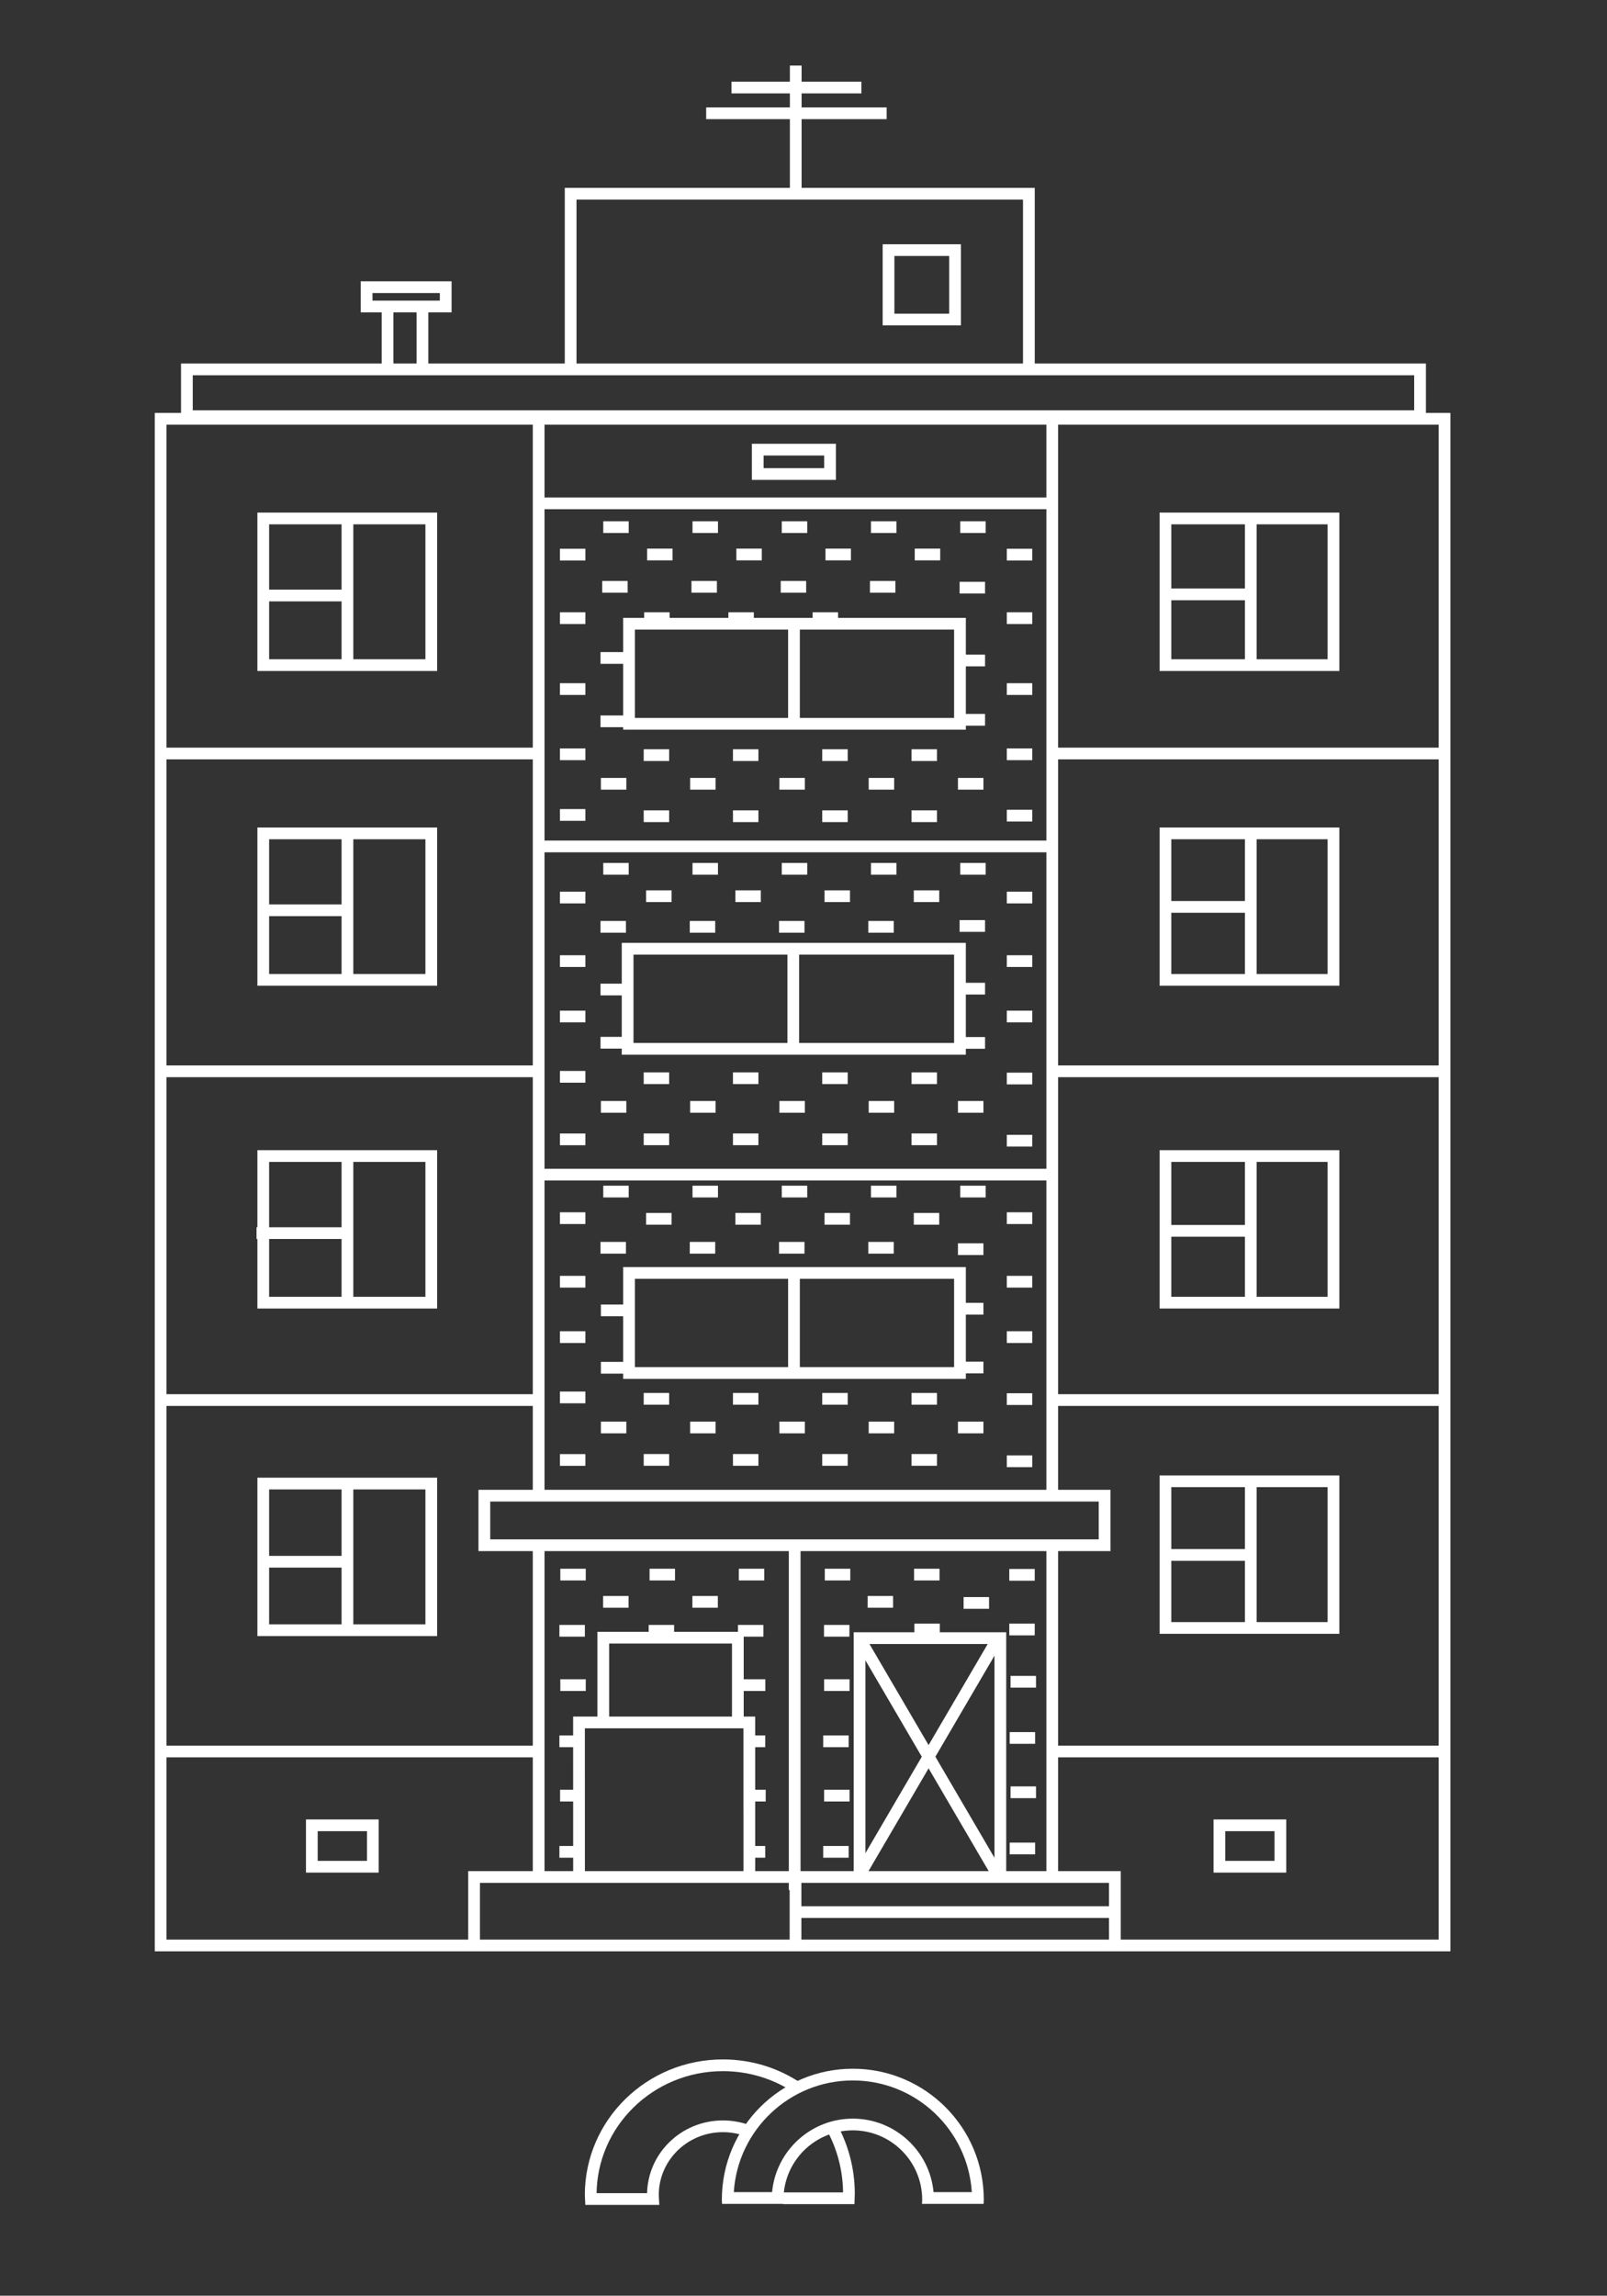 <?xml version="1.0" encoding="UTF-8"?> <!-- Generator: Adobe Illustrator 16.0.0, SVG Export Plug-In . SVG Version: 6.00 Build 0) --> <svg xmlns="http://www.w3.org/2000/svg" xmlns:xlink="http://www.w3.org/1999/xlink" id="Layer_2" x="0px" y="0px" width="102.75px" height="146.75px" viewBox="0 0 102.75 146.75" xml:space="preserve"><rect x="0" y="0" width="102.75" height="146.75" fill="#333333" stroke="none"/> <g> <path fill="#FFFFFF" d="M91.988,27.146v96.84H10.646v-96.84H91.988 M92.738,26.396H9.896v98.34h82.842V26.396L92.738,26.396z"></path> </g> <polyline fill="none" stroke="#FFFFFF" stroke-width="0.75" stroke-miterlimit="10" points="71.284,124.561 71.284,119.984 30.312,119.984 30.312,124.561 "></polyline> <line fill="none" stroke="#FFFFFF" stroke-width="0.75" stroke-miterlimit="10" x1="50.812" y1="120.822" x2="50.812" y2="98.893"></line> <line fill="none" stroke="#FFFFFF" stroke-width="0.75" stroke-miterlimit="10" x1="50.865" y1="124.525" x2="50.865" y2="119.648"></line> <line fill="none" stroke="#FFFFFF" stroke-width="0.75" stroke-miterlimit="10" x1="67.28" y1="119.865" x2="67.28" y2="98.873"></line> <line fill="none" stroke="#FFFFFF" stroke-width="0.75" stroke-miterlimit="10" x1="67.28" y1="95.713" x2="67.28" y2="26.552"></line> <line fill="none" stroke="#FFFFFF" stroke-width="0.75" stroke-miterlimit="10" x1="34.441" y1="119.865" x2="34.441" y2="98.873"></line> <line fill="none" stroke="#FFFFFF" stroke-width="0.75" stroke-miterlimit="10" x1="34.441" y1="95.805" x2="34.441" y2="26.552"></line> <rect x="30.969" y="95.609" fill="none" stroke="#FFFFFF" stroke-width="0.75" stroke-miterlimit="10" width="39.658" height="3.168"></rect> <path fill="none" stroke="#FFFFFF" stroke-width="0.75" stroke-miterlimit="10" d="M38.573,110.059v-5.373h8.604v5.389"></path> <polyline fill="none" stroke="#FFFFFF" stroke-width="0.75" stroke-miterlimit="10" points="54.959,119.822 54.959,104.715 63.961,104.715 63.961,119.781 "></polyline> <g> <g> <path fill="#FFFFFF" d="M61.004,81.746v5.646h-20.41v-5.646H61.004 M61.754,80.996h-21.91v7.146h21.91V80.996L61.754,80.996z"></path> </g> <line fill="none" stroke="#FFFFFF" stroke-width="0.75" stroke-miterlimit="10" x1="50.766" y1="88.059" x2="50.766" y2="81.148"></line> </g> <g> <g> <path fill="#FFFFFF" d="M61.004,61.022v5.647H40.505v-5.647H61.004 M61.754,60.272H39.755v7.147h21.999V60.272L61.754,60.272z"></path> </g> <line fill="none" stroke="#FFFFFF" stroke-width="0.75" stroke-miterlimit="10" x1="50.721" y1="67.333" x2="50.721" y2="60.425"></line> </g> <g> <g> <path fill="#FFFFFF" d="M61.004,40.246v5.647h-20.41v-5.647H61.004 M61.754,39.496h-21.91v7.147h21.91V39.496L61.754,39.496z"></path> </g> <line fill="none" stroke="#FFFFFF" stroke-width="0.75" stroke-miterlimit="10" x1="50.766" y1="46.518" x2="50.766" y2="39.61"></line> </g> <g> <path fill="#FFFFFF" d="M84.886,95.064v8.625h-9.993v-8.625H84.886 M85.636,94.314H74.143v10.125h11.493V94.314L85.636,94.314z"></path> </g> <rect x="11.949" y="23.613" fill="none" stroke="#FFFFFF" stroke-width="0.75" stroke-miterlimit="10" width="78.848" height="2.99"></rect> <line fill="none" stroke="#FFFFFF" stroke-width="0.75" stroke-miterlimit="10" x1="79.974" y1="94.434" x2="79.974" y2="104.32"></line> <line fill="none" stroke="#FFFFFF" stroke-width="0.75" stroke-miterlimit="10" x1="74.354" y1="99.398" x2="79.859" y2="99.398"></line> <g> <path fill="#FFFFFF" d="M84.886,74.273v8.623h-9.993v-8.623H84.886 M85.636,73.523H74.143v10.123h11.493V73.523L85.636,73.523z"></path> </g> <line fill="none" stroke="#FFFFFF" stroke-width="0.75" stroke-miterlimit="10" x1="79.974" y1="73.643" x2="79.974" y2="83.527"></line> <line fill="none" stroke="#FFFFFF" stroke-width="0.75" stroke-miterlimit="10" x1="74.288" y1="78.68" x2="80.1" y2="78.68"></line> <g> <path fill="#FFFFFF" d="M84.886,53.648v8.614h-9.993v-8.614H84.886 M85.636,52.898H74.143v10.114h11.493V52.898L85.636,52.898z"></path> </g> <line fill="none" stroke="#FFFFFF" stroke-width="0.75" stroke-miterlimit="10" x1="79.974" y1="53.018" x2="79.974" y2="62.894"></line> <line fill="none" stroke="#FFFFFF" stroke-width="0.75" stroke-miterlimit="10" x1="74.288" y1="57.971" x2="80.156" y2="57.971"></line> <g> <path fill="#FFFFFF" d="M84.886,33.517v8.625h-9.993v-8.625H84.886 M85.636,32.767H74.143v10.125h11.493V32.767L85.636,32.767z"></path> </g> <line fill="none" stroke="#FFFFFF" stroke-width="0.75" stroke-miterlimit="10" x1="79.974" y1="32.886" x2="79.974" y2="42.771"></line> <line fill="none" stroke="#FFFFFF" stroke-width="0.75" stroke-miterlimit="10" x1="74.288" y1="37.995" x2="80.043" y2="37.995"></line> <g> <path fill="#FFFFFF" d="M27.2,95.209v8.625h-9.993v-8.625H27.2 M27.95,94.459H16.457v10.125H27.95V94.459L27.95,94.459z"></path> </g> <line fill="none" stroke="#FFFFFF" stroke-width="0.75" stroke-miterlimit="10" x1="22.215" y1="94.58" x2="22.215" y2="104.465"></line> <line fill="none" stroke="#FFFFFF" stroke-width="0.75" stroke-miterlimit="10" x1="16.535" y1="99.832" x2="22.234" y2="99.832"></line> <g> <path fill="#FFFFFF" d="M27.2,74.273v8.623h-9.993v-8.623H27.2 M27.95,73.523H16.457v10.123H27.95V73.523L27.95,73.523z"></path> </g> <line fill="none" stroke="#FFFFFF" stroke-width="0.75" stroke-miterlimit="10" x1="22.215" y1="73.643" x2="22.215" y2="83.527"></line> <line fill="none" stroke="#FFFFFF" stroke-width="0.75" stroke-miterlimit="10" x1="16.402" y1="78.824" x2="22.146" y2="78.824"></line> <g> <path fill="#FFFFFF" d="M27.2,53.648v8.614h-9.993v-8.614H27.2 M27.95,52.898H16.457v10.114H27.95V52.898L27.95,52.898z"></path> </g> <line fill="none" stroke="#FFFFFF" stroke-width="0.75" stroke-miterlimit="10" x1="22.215" y1="53.018" x2="22.215" y2="62.894"></line> <line fill="none" stroke="#FFFFFF" stroke-width="0.75" stroke-miterlimit="10" x1="16.535" y1="58.189" x2="22.189" y2="58.189"></line> <g> <path fill="#FFFFFF" d="M27.2,33.517v8.625h-9.993v-8.625H27.2 M27.95,32.767H16.457v10.125H27.95V32.767L27.95,32.767z"></path> </g> <line fill="none" stroke="#FFFFFF" stroke-width="0.75" stroke-miterlimit="10" x1="22.215" y1="32.886" x2="22.215" y2="42.771"></line> <line fill="none" stroke="#FFFFFF" stroke-width="0.75" stroke-miterlimit="10" x1="16.535" y1="38.067" x2="22.414" y2="38.067"></line> <line fill="none" stroke="#FFFFFF" stroke-width="0.75" stroke-miterlimit="10" x1="50.932" y1="122.227" x2="71.344" y2="122.227"></line> <line fill="none" stroke="#FFFFFF" stroke-width="0.75" stroke-miterlimit="10" x1="10.217" y1="111.961" x2="34.242" y2="111.961"></line> <line fill="none" stroke="#FFFFFF" stroke-width="0.75" stroke-miterlimit="10" x1="10.217" y1="89.496" x2="34.242" y2="89.496"></line> <line fill="none" stroke="#FFFFFF" stroke-width="0.75" stroke-miterlimit="10" x1="67.201" y1="89.496" x2="92.479" y2="89.496"></line> <line fill="none" stroke="#FFFFFF" stroke-width="0.75" stroke-miterlimit="10" x1="10.217" y1="68.482" x2="34.242" y2="68.482"></line> <line fill="none" stroke="#FFFFFF" stroke-width="0.75" stroke-miterlimit="10" x1="34.307" y1="75.086" x2="67.291" y2="75.086"></line> <line fill="none" stroke="#FFFFFF" stroke-width="0.75" stroke-miterlimit="10" x1="34.387" y1="54.107" x2="67.291" y2="54.107"></line> <line fill="none" stroke="#FFFFFF" stroke-width="0.75" stroke-miterlimit="10" x1="34.387" y1="32.176" x2="67.291" y2="32.176"></line> <line fill="none" stroke="#FFFFFF" stroke-width="0.75" stroke-miterlimit="10" x1="67.201" y1="68.482" x2="92.479" y2="68.482"></line> <line fill="none" stroke="#FFFFFF" stroke-width="0.75" stroke-miterlimit="10" x1="10.217" y1="48.167" x2="34.242" y2="48.167"></line> <line fill="none" stroke="#FFFFFF" stroke-width="0.75" stroke-miterlimit="10" x1="67.201" y1="48.167" x2="92.479" y2="48.167"></line> <line fill="none" stroke="#FFFFFF" stroke-width="0.75" stroke-miterlimit="10" x1="67.473" y1="111.961" x2="92.692" y2="111.961"></line> <polyline fill="none" stroke="#FFFFFF" stroke-width="0.75" stroke-miterlimit="10" points="37.023,119.949 37.02,110.105 47.91,110.105 47.912,119.984 "></polyline> <g> <path fill="#FFFFFF" d="M28.123,18.732v0.485h-4.307v-0.485H28.123 M28.873,17.982h-5.807v1.985h5.807V17.982L28.873,17.982z"></path> </g> <line fill="none" stroke="#FFFFFF" stroke-width="0.75" stroke-miterlimit="10" x1="24.779" y1="19.596" x2="24.779" y2="23.616"></line> <line fill="none" stroke="#FFFFFF" stroke-width="0.75" stroke-miterlimit="10" x1="27.011" y1="19.596" x2="27.011" y2="23.616"></line> <line fill="none" stroke="#FFFFFF" stroke-width="0.75" stroke-miterlimit="10" x1="50.879" y1="12.168" x2="50.879" y2="4.19"></line> <line fill="none" stroke="#FFFFFF" stroke-width="0.75" stroke-miterlimit="10" x1="46.77" y1="5.596" x2="55.077" y2="5.596"></line> <line fill="none" stroke="#FFFFFF" stroke-width="0.75" stroke-miterlimit="10" x1="45.152" y1="7.242" x2="56.692" y2="7.242"></line> <line fill="none" stroke="#FFFFFF" stroke-width="0.75" stroke-miterlimit="10" x1="54.955" y1="104.742" x2="63.791" y2="119.85"></line> <line fill="none" stroke="#FFFFFF" stroke-width="0.75" stroke-miterlimit="10" x1="63.791" y1="104.742" x2="54.955" y2="119.85"></line> <polyline fill="none" stroke="#FFFFFF" stroke-width="0.75" stroke-miterlimit="10" points="65.785,23.588 65.785,12.385 36.486,12.385 36.486,23.495 "></polyline> <g> <path fill="#FFFFFF" d="M60.69,16.364v3.687h-3.503v-3.687H60.69 M61.44,15.614h-5.003V20.8h5.003V15.614L61.44,15.614z"></path> </g> <rect x="48.449" y="28.743" fill="none" stroke="#FFFFFF" stroke-width="0.75" stroke-miterlimit="10" width="4.623" height="1.558"></rect> <path fill="none" stroke="#FFFFFF" stroke-width="0.75" stroke-miterlimit="10" d="M50.95,133.436 c-1.35-0.895-2.978-1.416-4.729-1.416c-4.668,0-8.452,3.711-8.452,8.289c0,0.086,0.011,0.176,0.015,0.262h3.977 c-0.004-0.086-0.014-0.176-0.014-0.262c0-2.424,2.003-4.389,4.475-4.389c0.533,0,1.045,0.092,1.52,0.26"></path> <path fill="none" stroke="#FFFFFF" stroke-width="0.75" stroke-miterlimit="10" d="M50.078,140.521h4.188 c0.002-0.094,0.014-0.189,0.014-0.283c0-1.533-0.389-2.977-1.073-4.234"></path> <g> <path fill="#FFFFFF" d="M54.526,132.99c4.042,0,7.36,3.16,7.61,7.139H59.69c-0.245-2.632-2.468-4.699-5.164-4.699 c-2.694,0-4.915,2.067-5.16,4.699h-2.447C47.17,136.15,50.486,132.99,54.526,132.99 M54.526,132.24 c-4.624,0-8.372,3.748-8.372,8.373c0,0.088,0.012,0.178,0.014,0.266h3.938c-0.004-0.088-0.012-0.178-0.012-0.266 c0-2.447,1.983-4.434,4.433-4.434c2.448,0,4.437,1.986,4.437,4.434c0,0.088-0.01,0.178-0.014,0.266h3.941 c0.002-0.088,0.012-0.178,0.012-0.266C62.902,135.988,59.154,132.24,54.526,132.24L54.526,132.24z"></path> </g> <g> <g> <line fill="none" stroke="#FFFFFF" stroke-width="0.75" stroke-miterlimit="10" x1="35.801" y1="35.453" x2="37.428" y2="35.453"></line> </g> </g> <g> <g> <line fill="none" stroke="#FFFFFF" stroke-width="0.75" stroke-miterlimit="10" x1="64.375" y1="35.453" x2="66.001" y2="35.453"></line> </g> </g> <g> <g> <g> <line fill="none" stroke="#FFFFFF" stroke-width="0.75" stroke-miterlimit="10" x1="51.958" y1="39.515" x2="53.585" y2="39.515"></line> </g> </g> <g> <g> <line fill="none" stroke="#FFFFFF" stroke-width="0.75" stroke-miterlimit="10" x1="46.572" y1="39.515" x2="48.199" y2="39.515"></line> </g> </g> <g> <g> <line fill="none" stroke="#FFFFFF" stroke-width="0.75" stroke-miterlimit="10" x1="41.187" y1="39.515" x2="42.813" y2="39.515"></line> </g> </g> <g> <g> <line fill="none" stroke="#FFFFFF" stroke-width="0.75" stroke-miterlimit="10" x1="35.801" y1="39.515" x2="37.428" y2="39.515"></line> </g> </g> </g> <g> <g> <line fill="none" stroke="#FFFFFF" stroke-width="0.75" stroke-miterlimit="10" x1="64.375" y1="39.515" x2="66.001" y2="39.515"></line> </g> </g> <g> <g> <line fill="none" stroke="#FFFFFF" stroke-width="0.75" stroke-miterlimit="10" x1="35.801" y1="57.375" x2="37.428" y2="57.375"></line> </g> </g> <g> <g> <line fill="none" stroke="#FFFFFF" stroke-width="0.75" stroke-miterlimit="10" x1="64.375" y1="57.375" x2="66.001" y2="57.375"></line> </g> </g> <g> <g> <line fill="none" stroke="#FFFFFF" stroke-width="0.75" stroke-miterlimit="10" x1="35.801" y1="61.437" x2="37.428" y2="61.437"></line> </g> </g> <g> <g> <line fill="none" stroke="#FFFFFF" stroke-width="0.75" stroke-miterlimit="10" x1="64.375" y1="61.437" x2="66.001" y2="61.437"></line> </g> </g> <g> <g> <line fill="none" stroke="#FFFFFF" stroke-width="0.75" stroke-miterlimit="10" x1="35.801" y1="64.979" x2="37.428" y2="64.979"></line> </g> </g> <g> <g> <line fill="none" stroke="#FFFFFF" stroke-width="0.75" stroke-miterlimit="10" x1="64.375" y1="64.979" x2="66.001" y2="64.979"></line> </g> </g> <g> <g> <line fill="none" stroke="#FFFFFF" stroke-width="0.75" stroke-miterlimit="10" x1="35.801" y1="68.834" x2="37.428" y2="68.834"></line> </g> </g> <g> <g> <line fill="none" stroke="#FFFFFF" stroke-width="0.75" stroke-miterlimit="10" x1="35.801" y1="72.832" x2="37.428" y2="72.832"></line> </g> </g> <g> <g> <line fill="none" stroke="#FFFFFF" stroke-width="0.75" stroke-miterlimit="10" x1="64.375" y1="68.943" x2="66.001" y2="68.943"></line> </g> </g> <g> <g> <line fill="none" stroke="#FFFFFF" stroke-width="0.75" stroke-miterlimit="10" x1="64.375" y1="72.917" x2="66.001" y2="72.917"></line> </g> </g> <g> <g> <line fill="none" stroke="#FFFFFF" stroke-width="0.75" stroke-miterlimit="10" x1="35.801" y1="77.869" x2="37.428" y2="77.869"></line> </g> </g> <g> <g> <line fill="none" stroke="#FFFFFF" stroke-width="0.75" stroke-miterlimit="10" x1="64.375" y1="77.869" x2="66.001" y2="77.869"></line> </g> </g> <g> <g> <line fill="none" stroke="#FFFFFF" stroke-width="0.75" stroke-miterlimit="10" x1="35.801" y1="81.932" x2="37.428" y2="81.932"></line> </g> </g> <g> <g> <line fill="none" stroke="#FFFFFF" stroke-width="0.75" stroke-miterlimit="10" x1="64.375" y1="81.932" x2="66.001" y2="81.932"></line> </g> </g> <g> <g> <line fill="none" stroke="#FFFFFF" stroke-width="0.75" stroke-miterlimit="10" x1="35.801" y1="85.473" x2="37.428" y2="85.473"></line> </g> </g> <g> <g> <line fill="none" stroke="#FFFFFF" stroke-width="0.75" stroke-miterlimit="10" x1="64.375" y1="85.473" x2="66.001" y2="85.473"></line> </g> </g> <g> <g> <line fill="none" stroke="#FFFFFF" stroke-width="0.75" stroke-miterlimit="10" x1="35.801" y1="44.048" x2="37.428" y2="44.048"></line> </g> </g> <g> <g> <line fill="none" stroke="#FFFFFF" stroke-width="0.75" stroke-miterlimit="10" x1="64.375" y1="44.048" x2="66.001" y2="44.048"></line> </g> </g> <g> <g> <line fill="none" stroke="#FFFFFF" stroke-width="0.75" stroke-miterlimit="10" x1="35.801" y1="48.218" x2="37.428" y2="48.218"></line> </g> </g> <g> <g> <line fill="none" stroke="#FFFFFF" stroke-width="0.75" stroke-miterlimit="10" x1="64.375" y1="48.218" x2="66.001" y2="48.218"></line> </g> </g> <g> <g> <line fill="none" stroke="#FFFFFF" stroke-width="0.75" stroke-miterlimit="10" x1="35.801" y1="52.094" x2="37.428" y2="52.094"></line> </g> </g> <g> <g> <line fill="none" stroke="#FFFFFF" stroke-width="0.75" stroke-miterlimit="10" x1="64.375" y1="52.138" x2="66.001" y2="52.138"></line> </g> </g> <g> <g> <line fill="none" stroke="#FFFFFF" stroke-width="0.75" stroke-miterlimit="10" x1="58.427" y1="77.912" x2="60.054" y2="77.912"></line> </g> <g> <line fill="none" stroke="#FFFFFF" stroke-width="0.75" stroke-miterlimit="10" x1="52.72" y1="77.912" x2="54.347" y2="77.912"></line> </g> <g> <line fill="none" stroke="#FFFFFF" stroke-width="0.75" stroke-miterlimit="10" x1="47.018" y1="77.912" x2="48.645" y2="77.912"></line> </g> <g> <line fill="none" stroke="#FFFFFF" stroke-width="0.75" stroke-miterlimit="10" x1="41.31" y1="77.912" x2="42.938" y2="77.912"></line> </g> </g> <g> <g> <line fill="none" stroke="#FFFFFF" stroke-width="0.75" stroke-miterlimit="10" x1="61.396" y1="76.17" x2="63.023" y2="76.17"></line> </g> <g> <line fill="none" stroke="#FFFFFF" stroke-width="0.75" stroke-miterlimit="10" x1="55.688" y1="76.17" x2="57.316" y2="76.17"></line> </g> <g> <line fill="none" stroke="#FFFFFF" stroke-width="0.75" stroke-miterlimit="10" x1="49.986" y1="76.17" x2="51.613" y2="76.17"></line> </g> <g> <line fill="none" stroke="#FFFFFF" stroke-width="0.75" stroke-miterlimit="10" x1="44.279" y1="76.17" x2="45.906" y2="76.17"></line> </g> <g> <line fill="none" stroke="#FFFFFF" stroke-width="0.75" stroke-miterlimit="10" x1="38.572" y1="76.17" x2="40.199" y2="76.17"></line> </g> </g> <g> <g> <line fill="none" stroke="#FFFFFF" stroke-width="0.75" stroke-miterlimit="10" x1="55.518" y1="79.762" x2="57.145" y2="79.762"></line> </g> <g> <line fill="none" stroke="#FFFFFF" stroke-width="0.75" stroke-miterlimit="10" x1="49.811" y1="79.762" x2="51.438" y2="79.762"></line> </g> <g> <line fill="none" stroke="#FFFFFF" stroke-width="0.75" stroke-miterlimit="10" x1="44.104" y1="79.762" x2="45.729" y2="79.762"></line> </g> <g> <line fill="none" stroke="#FFFFFF" stroke-width="0.75" stroke-miterlimit="10" x1="38.396" y1="79.762" x2="40.022" y2="79.762"></line> </g> </g> <g> <line fill="none" stroke="#FFFFFF" stroke-width="0.75" stroke-miterlimit="10" x1="58.465" y1="104.164" x2="60.091" y2="104.164"></line> </g> <g> <line fill="none" stroke="#FFFFFF" stroke-width="0.75" stroke-miterlimit="10" x1="64.533" y1="104.164" x2="66.159" y2="104.164"></line> </g> <g> <line fill="none" stroke="#FFFFFF" stroke-width="0.75" stroke-miterlimit="10" x1="64.533" y1="100.67" x2="66.159" y2="100.67"></line> </g> <g> <line fill="none" stroke="#FFFFFF" stroke-width="0.75" stroke-miterlimit="10" x1="61.611" y1="102.465" x2="63.239" y2="102.465"></line> </g> <g> <line fill="none" stroke="#FFFFFF" stroke-width="0.75" stroke-miterlimit="10" x1="55.476" y1="102.396" x2="57.103" y2="102.396"></line> </g> <g> <line fill="none" stroke="#FFFFFF" stroke-width="0.75" stroke-miterlimit="10" x1="44.271" y1="102.396" x2="45.898" y2="102.396"></line> </g> <g> <line fill="none" stroke="#FFFFFF" stroke-width="0.75" stroke-miterlimit="10" x1="38.563" y1="102.396" x2="40.19" y2="102.396"></line> </g> <g> <line fill="none" stroke="#FFFFFF" stroke-width="0.75" stroke-miterlimit="10" x1="58.444" y1="100.654" x2="60.072" y2="100.654"></line> </g> <line fill="none" stroke="#FFFFFF" stroke-width="0.75" stroke-miterlimit="10" x1="52.737" y1="100.654" x2="54.365" y2="100.654"></line> <g> <line fill="none" stroke="#FFFFFF" stroke-width="0.75" stroke-miterlimit="10" x1="47.24" y1="100.654" x2="48.867" y2="100.654"></line> </g> <g> <line fill="none" stroke="#FFFFFF" stroke-width="0.75" stroke-miterlimit="10" x1="41.533" y1="100.654" x2="43.16" y2="100.654"></line> </g> <g> <line fill="none" stroke="#FFFFFF" stroke-width="0.75" stroke-miterlimit="10" x1="35.826" y1="100.654" x2="37.453" y2="100.654"></line> </g> <g> <line fill="none" stroke="#FFFFFF" stroke-width="0.75" stroke-miterlimit="10" x1="52.685" y1="104.246" x2="54.311" y2="104.246"></line> </g> <g> <line fill="none" stroke="#FFFFFF" stroke-width="0.75" stroke-miterlimit="10" x1="47.183" y1="104.246" x2="48.81" y2="104.246"></line> </g> <g> <line fill="none" stroke="#FFFFFF" stroke-width="0.75" stroke-miterlimit="10" x1="41.476" y1="104.246" x2="43.102" y2="104.246"></line> </g> <g> <line fill="none" stroke="#FFFFFF" stroke-width="0.75" stroke-miterlimit="10" x1="35.768" y1="104.246" x2="37.395" y2="104.246"></line> </g> <g> <line fill="none" stroke="#FFFFFF" stroke-width="0.75" stroke-miterlimit="10" x1="35.826" y1="107.719" x2="37.453" y2="107.719"></line> </g> <g> <line fill="none" stroke="#FFFFFF" stroke-width="0.75" stroke-miterlimit="10" x1="35.768" y1="111.311" x2="36.957" y2="111.311"></line> </g> <g> <line fill="none" stroke="#FFFFFF" stroke-width="0.75" stroke-miterlimit="10" x1="35.811" y1="114.783" x2="37" y2="114.783"></line> </g> <g> <line fill="none" stroke="#FFFFFF" stroke-width="0.75" stroke-miterlimit="10" x1="35.768" y1="118.377" x2="36.957" y2="118.377"></line> </g> <g> <line fill="none" stroke="#FFFFFF" stroke-width="0.75" stroke-miterlimit="10" x1="47.305" y1="107.719" x2="48.933" y2="107.719"></line> </g> <g> <line fill="none" stroke="#FFFFFF" stroke-width="0.75" stroke-miterlimit="10" x1="48.065" y1="111.311" x2="48.928" y2="111.311"></line> </g> <g> <line fill="none" stroke="#FFFFFF" stroke-width="0.75" stroke-miterlimit="10" x1="48.096" y1="114.783" x2="48.959" y2="114.783"></line> </g> <g> <line fill="none" stroke="#FFFFFF" stroke-width="0.75" stroke-miterlimit="10" x1="48.065" y1="118.377" x2="48.928" y2="118.377"></line> </g> <g> <line fill="none" stroke="#FFFFFF" stroke-width="0.75" stroke-miterlimit="10" x1="52.693" y1="107.719" x2="54.319" y2="107.719"></line> </g> <g> <line fill="none" stroke="#FFFFFF" stroke-width="0.75" stroke-miterlimit="10" x1="52.635" y1="111.311" x2="54.262" y2="111.311"></line> </g> <g> <line fill="none" stroke="#FFFFFF" stroke-width="0.75" stroke-miterlimit="10" x1="52.693" y1="114.783" x2="54.319" y2="114.783"></line> </g> <g> <line fill="none" stroke="#FFFFFF" stroke-width="0.75" stroke-miterlimit="10" x1="52.635" y1="118.377" x2="54.262" y2="118.377"></line> </g> <g> <line fill="none" stroke="#FFFFFF" stroke-width="0.75" stroke-miterlimit="10" x1="64.614" y1="107.504" x2="66.241" y2="107.504"></line> </g> <g> <line fill="none" stroke="#FFFFFF" stroke-width="0.75" stroke-miterlimit="10" x1="64.557" y1="111.096" x2="66.184" y2="111.096"></line> </g> <g> <line fill="none" stroke="#FFFFFF" stroke-width="0.75" stroke-miterlimit="10" x1="64.614" y1="114.568" x2="66.241" y2="114.568"></line> </g> <g> <line fill="none" stroke="#FFFFFF" stroke-width="0.75" stroke-miterlimit="10" x1="64.557" y1="118.16" x2="66.184" y2="118.16"></line> </g> <g> <g> <g> <line fill="none" stroke="#FFFFFF" stroke-width="0.75" stroke-miterlimit="10" x1="58.282" y1="72.829" x2="59.908" y2="72.829"></line> </g> <g> <line fill="none" stroke="#FFFFFF" stroke-width="0.75" stroke-miterlimit="10" x1="58.282" y1="68.924" x2="59.908" y2="68.924"></line> </g> </g> <g> <g> <line fill="none" stroke="#FFFFFF" stroke-width="0.75" stroke-miterlimit="10" x1="52.572" y1="72.829" x2="54.201" y2="72.829"></line> </g> <g> <line fill="none" stroke="#FFFFFF" stroke-width="0.75" stroke-miterlimit="10" x1="52.572" y1="68.924" x2="54.201" y2="68.924"></line> </g> </g> <g> <g> <line fill="none" stroke="#FFFFFF" stroke-width="0.75" stroke-miterlimit="10" x1="46.865" y1="72.829" x2="48.492" y2="72.829"></line> </g> <g> <line fill="none" stroke="#FFFFFF" stroke-width="0.75" stroke-miterlimit="10" x1="46.865" y1="68.924" x2="48.492" y2="68.924"></line> </g> </g> <g> <g> <line fill="none" stroke="#FFFFFF" stroke-width="0.75" stroke-miterlimit="10" x1="41.158" y1="72.829" x2="42.785" y2="72.829"></line> </g> <g> <line fill="none" stroke="#FFFFFF" stroke-width="0.75" stroke-miterlimit="10" x1="41.158" y1="68.924" x2="42.785" y2="68.924"></line> </g> </g> </g> <g> <g> <line fill="none" stroke="#FFFFFF" stroke-width="0.75" stroke-miterlimit="10" x1="61.251" y1="70.755" x2="62.879" y2="70.755"></line> </g> <g> <line fill="none" stroke="#FFFFFF" stroke-width="0.75" stroke-miterlimit="10" x1="55.544" y1="70.755" x2="57.172" y2="70.755"></line> </g> <g> <line fill="none" stroke="#FFFFFF" stroke-width="0.75" stroke-miterlimit="10" x1="49.834" y1="70.755" x2="51.462" y2="70.755"></line> </g> <g> <line fill="none" stroke="#FFFFFF" stroke-width="0.75" stroke-miterlimit="10" x1="44.127" y1="70.755" x2="45.754" y2="70.755"></line> </g> <g> <line fill="none" stroke="#FFFFFF" stroke-width="0.75" stroke-miterlimit="10" x1="38.42" y1="70.755" x2="40.047" y2="70.755"></line> </g> </g> <g> <g> <line fill="none" stroke="#FFFFFF" stroke-width="0.75" stroke-miterlimit="10" x1="35.801" y1="89.328" x2="37.428" y2="89.328"></line> </g> </g> <g> <g> <line fill="none" stroke="#FFFFFF" stroke-width="0.75" stroke-miterlimit="10" x1="35.801" y1="93.326" x2="37.428" y2="93.326"></line> </g> </g> <g> <g> <line fill="none" stroke="#FFFFFF" stroke-width="0.75" stroke-miterlimit="10" x1="64.375" y1="89.436" x2="66.001" y2="89.436"></line> </g> </g> <g> <g> <line fill="none" stroke="#FFFFFF" stroke-width="0.75" stroke-miterlimit="10" x1="64.375" y1="93.41" x2="66.001" y2="93.41"></line> </g> </g> <g> <g> <g> <line fill="none" stroke="#FFFFFF" stroke-width="0.75" stroke-miterlimit="10" x1="58.282" y1="93.322" x2="59.908" y2="93.322"></line> </g> <g> <line fill="none" stroke="#FFFFFF" stroke-width="0.75" stroke-miterlimit="10" x1="58.282" y1="89.418" x2="59.908" y2="89.418"></line> </g> </g> <g> <g> <line fill="none" stroke="#FFFFFF" stroke-width="0.75" stroke-miterlimit="10" x1="52.572" y1="93.322" x2="54.201" y2="93.322"></line> </g> <g> <line fill="none" stroke="#FFFFFF" stroke-width="0.75" stroke-miterlimit="10" x1="52.572" y1="89.418" x2="54.201" y2="89.418"></line> </g> </g> <g> <g> <line fill="none" stroke="#FFFFFF" stroke-width="0.75" stroke-miterlimit="10" x1="46.865" y1="93.322" x2="48.492" y2="93.322"></line> </g> <g> <line fill="none" stroke="#FFFFFF" stroke-width="0.75" stroke-miterlimit="10" x1="46.865" y1="89.418" x2="48.492" y2="89.418"></line> </g> </g> <g> <g> <line fill="none" stroke="#FFFFFF" stroke-width="0.75" stroke-miterlimit="10" x1="41.158" y1="93.322" x2="42.785" y2="93.322"></line> </g> <g> <line fill="none" stroke="#FFFFFF" stroke-width="0.75" stroke-miterlimit="10" x1="41.158" y1="89.418" x2="42.785" y2="89.418"></line> </g> </g> </g> <g> <line fill="none" stroke="#FFFFFF" stroke-width="0.75" stroke-miterlimit="10" x1="61.251" y1="91.25" x2="62.879" y2="91.25"></line> </g> <g> <line fill="none" stroke="#FFFFFF" stroke-width="0.75" stroke-miterlimit="10" x1="61.251" y1="79.852" x2="62.879" y2="79.852"></line> </g> <g> <line fill="none" stroke="#FFFFFF" stroke-width="0.75" stroke-miterlimit="10" x1="61.251" y1="83.658" x2="62.879" y2="83.658"></line> </g> <g> <line fill="none" stroke="#FFFFFF" stroke-width="0.75" stroke-miterlimit="10" x1="61.639" y1="87.416" x2="62.879" y2="87.416"></line> </g> <g> <line fill="none" stroke="#FFFFFF" stroke-width="0.75" stroke-miterlimit="10" x1="55.544" y1="91.25" x2="57.172" y2="91.25"></line> </g> <g> <line fill="none" stroke="#FFFFFF" stroke-width="0.75" stroke-miterlimit="10" x1="49.834" y1="91.25" x2="51.462" y2="91.25"></line> </g> <g> <line fill="none" stroke="#FFFFFF" stroke-width="0.75" stroke-miterlimit="10" x1="44.127" y1="91.25" x2="45.754" y2="91.25"></line> </g> <g> <line fill="none" stroke="#FFFFFF" stroke-width="0.75" stroke-miterlimit="10" x1="38.42" y1="91.25" x2="40.047" y2="91.25"></line> </g> <g> <line fill="none" stroke="#FFFFFF" stroke-width="0.75" stroke-miterlimit="10" x1="38.42" y1="87.432" x2="40.047" y2="87.432"></line> </g> <g> <line fill="none" stroke="#FFFFFF" stroke-width="0.75" stroke-miterlimit="10" x1="38.42" y1="83.764" x2="40.047" y2="83.764"></line> </g> <g> <g> <line fill="none" stroke="#FFFFFF" stroke-width="0.75" stroke-miterlimit="10" x1="58.427" y1="57.289" x2="60.054" y2="57.289"></line> </g> <g> <line fill="none" stroke="#FFFFFF" stroke-width="0.75" stroke-miterlimit="10" x1="52.72" y1="57.289" x2="54.347" y2="57.289"></line> </g> <g> <line fill="none" stroke="#FFFFFF" stroke-width="0.75" stroke-miterlimit="10" x1="47.018" y1="57.289" x2="48.645" y2="57.289"></line> </g> <g> <line fill="none" stroke="#FFFFFF" stroke-width="0.75" stroke-miterlimit="10" x1="41.31" y1="57.289" x2="42.938" y2="57.289"></line> </g> </g> <g> <g> <line fill="none" stroke="#FFFFFF" stroke-width="0.75" stroke-miterlimit="10" x1="61.396" y1="55.539" x2="63.023" y2="55.539"></line> </g> <g> <line fill="none" stroke="#FFFFFF" stroke-width="0.75" stroke-miterlimit="10" x1="55.688" y1="55.539" x2="57.316" y2="55.539"></line> </g> <g> <line fill="none" stroke="#FFFFFF" stroke-width="0.75" stroke-miterlimit="10" x1="49.986" y1="55.539" x2="51.613" y2="55.539"></line> </g> <g> <line fill="none" stroke="#FFFFFF" stroke-width="0.75" stroke-miterlimit="10" x1="44.279" y1="55.539" x2="45.906" y2="55.539"></line> </g> <g> <line fill="none" stroke="#FFFFFF" stroke-width="0.75" stroke-miterlimit="10" x1="38.572" y1="55.539" x2="40.199" y2="55.539"></line> </g> </g> <g> <g> <line fill="none" stroke="#FFFFFF" stroke-width="0.75" stroke-miterlimit="10" x1="55.518" y1="59.247" x2="57.145" y2="59.247"></line> </g> <g> <line fill="none" stroke="#FFFFFF" stroke-width="0.75" stroke-miterlimit="10" x1="49.811" y1="59.247" x2="51.438" y2="59.247"></line> </g> <g> <line fill="none" stroke="#FFFFFF" stroke-width="0.75" stroke-miterlimit="10" x1="44.104" y1="59.247" x2="45.729" y2="59.247"></line> </g> <g> <line fill="none" stroke="#FFFFFF" stroke-width="0.75" stroke-miterlimit="10" x1="38.396" y1="59.247" x2="40.022" y2="59.247"></line> </g> </g> <g> <line fill="none" stroke="#FFFFFF" stroke-width="0.75" stroke-miterlimit="10" x1="38.396" y1="63.254" x2="40.022" y2="63.254"></line> </g> <g> <line fill="none" stroke="#FFFFFF" stroke-width="0.75" stroke-miterlimit="10" x1="38.396" y1="66.655" x2="40.022" y2="66.655"></line> </g> <g> <line fill="none" stroke="#FFFFFF" stroke-width="0.75" stroke-miterlimit="10" x1="61.356" y1="59.192" x2="62.983" y2="59.192"></line> </g> <g> <line fill="none" stroke="#FFFFFF" stroke-width="0.75" stroke-miterlimit="10" x1="61.356" y1="63.199" x2="62.983" y2="63.199"></line> </g> <g> <line fill="none" stroke="#FFFFFF" stroke-width="0.75" stroke-miterlimit="10" x1="61.356" y1="66.666" x2="62.983" y2="66.666"></line> </g> <g> <g> <g> <line fill="none" stroke="#FFFFFF" stroke-width="0.75" stroke-miterlimit="10" x1="58.282" y1="52.176" x2="59.908" y2="52.176"></line> </g> <g> <line fill="none" stroke="#FFFFFF" stroke-width="0.75" stroke-miterlimit="10" x1="58.282" y1="48.271" x2="59.908" y2="48.271"></line> </g> </g> <g> <g> <line fill="none" stroke="#FFFFFF" stroke-width="0.75" stroke-miterlimit="10" x1="52.572" y1="52.176" x2="54.201" y2="52.176"></line> </g> <g> <line fill="none" stroke="#FFFFFF" stroke-width="0.75" stroke-miterlimit="10" x1="52.572" y1="48.271" x2="54.201" y2="48.271"></line> </g> </g> <g> <g> <line fill="none" stroke="#FFFFFF" stroke-width="0.75" stroke-miterlimit="10" x1="46.865" y1="52.176" x2="48.492" y2="52.176"></line> </g> <g> <line fill="none" stroke="#FFFFFF" stroke-width="0.75" stroke-miterlimit="10" x1="46.865" y1="48.271" x2="48.492" y2="48.271"></line> </g> </g> <g> <g> <line fill="none" stroke="#FFFFFF" stroke-width="0.75" stroke-miterlimit="10" x1="41.158" y1="52.176" x2="42.785" y2="52.176"></line> </g> <g> <line fill="none" stroke="#FFFFFF" stroke-width="0.75" stroke-miterlimit="10" x1="41.158" y1="48.271" x2="42.785" y2="48.271"></line> </g> </g> </g> <g> <g> <line fill="none" stroke="#FFFFFF" stroke-width="0.75" stroke-miterlimit="10" x1="61.251" y1="50.102" x2="62.879" y2="50.102"></line> </g> <g> <line fill="none" stroke="#FFFFFF" stroke-width="0.75" stroke-miterlimit="10" x1="55.544" y1="50.102" x2="57.172" y2="50.102"></line> </g> <g> <line fill="none" stroke="#FFFFFF" stroke-width="0.75" stroke-miterlimit="10" x1="49.834" y1="50.102" x2="51.462" y2="50.102"></line> </g> <g> <line fill="none" stroke="#FFFFFF" stroke-width="0.75" stroke-miterlimit="10" x1="44.127" y1="50.102" x2="45.754" y2="50.102"></line> </g> <g> <line fill="none" stroke="#FFFFFF" stroke-width="0.75" stroke-miterlimit="10" x1="38.42" y1="50.102" x2="40.047" y2="50.102"></line> </g> </g> <g> <g> <line fill="none" stroke="#FFFFFF" stroke-width="0.75" stroke-miterlimit="10" x1="58.488" y1="35.445" x2="60.115" y2="35.445"></line> </g> <g> <line fill="none" stroke="#FFFFFF" stroke-width="0.75" stroke-miterlimit="10" x1="52.781" y1="35.445" x2="54.408" y2="35.445"></line> </g> <g> <line fill="none" stroke="#FFFFFF" stroke-width="0.75" stroke-miterlimit="10" x1="47.082" y1="35.445" x2="48.709" y2="35.445"></line> </g> <g> <line fill="none" stroke="#FFFFFF" stroke-width="0.75" stroke-miterlimit="10" x1="41.375" y1="35.445" x2="43.002" y2="35.445"></line> </g> </g> <g> <g> <line fill="none" stroke="#FFFFFF" stroke-width="0.75" stroke-miterlimit="10" x1="61.396" y1="33.696" x2="63.023" y2="33.696"></line> </g> <g> <line fill="none" stroke="#FFFFFF" stroke-width="0.75" stroke-miterlimit="10" x1="55.688" y1="33.696" x2="57.316" y2="33.696"></line> </g> <g> <line fill="none" stroke="#FFFFFF" stroke-width="0.75" stroke-miterlimit="10" x1="49.986" y1="33.696" x2="51.613" y2="33.696"></line> </g> <g> <line fill="none" stroke="#FFFFFF" stroke-width="0.75" stroke-miterlimit="10" x1="44.279" y1="33.696" x2="45.906" y2="33.696"></line> </g> <g> <line fill="none" stroke="#FFFFFF" stroke-width="0.75" stroke-miterlimit="10" x1="38.572" y1="33.696" x2="40.199" y2="33.696"></line> </g> </g> <g> <g> <line fill="none" stroke="#FFFFFF" stroke-width="0.75" stroke-miterlimit="10" x1="55.625" y1="37.512" x2="57.252" y2="37.512"></line> </g> <g> <line fill="none" stroke="#FFFFFF" stroke-width="0.75" stroke-miterlimit="10" x1="49.918" y1="37.512" x2="51.545" y2="37.512"></line> </g> <g> <line fill="none" stroke="#FFFFFF" stroke-width="0.75" stroke-miterlimit="10" x1="44.211" y1="37.512" x2="45.838" y2="37.512"></line> </g> <g> <line fill="none" stroke="#FFFFFF" stroke-width="0.75" stroke-miterlimit="10" x1="38.504" y1="37.512" x2="40.131" y2="37.512"></line> </g> </g> <g> <line fill="none" stroke="#FFFFFF" stroke-width="0.75" stroke-miterlimit="10" x1="38.396" y1="42.059" x2="40.022" y2="42.059"></line> </g> <g> <line fill="none" stroke="#FFFFFF" stroke-width="0.75" stroke-miterlimit="10" x1="38.396" y1="46.109" x2="40.022" y2="46.109"></line> </g> <g> <line fill="none" stroke="#FFFFFF" stroke-width="0.75" stroke-miterlimit="10" x1="61.356" y1="37.565" x2="62.983" y2="37.565"></line> </g> <g> <line fill="none" stroke="#FFFFFF" stroke-width="0.75" stroke-miterlimit="10" x1="61.356" y1="42.221" x2="62.983" y2="42.221"></line> </g> <g> <line fill="none" stroke="#FFFFFF" stroke-width="0.75" stroke-miterlimit="10" x1="61.356" y1="46.012" x2="62.983" y2="46.012"></line> </g> <rect x="19.938" y="116.68" fill="none" stroke="#FFFFFF" stroke-width="0.75" stroke-miterlimit="10" width="3.901" height="2.648"></rect> <rect x="77.967" y="116.68" fill="none" stroke="#FFFFFF" stroke-width="0.75" stroke-miterlimit="10" width="3.9" height="2.648"></rect> </svg> 